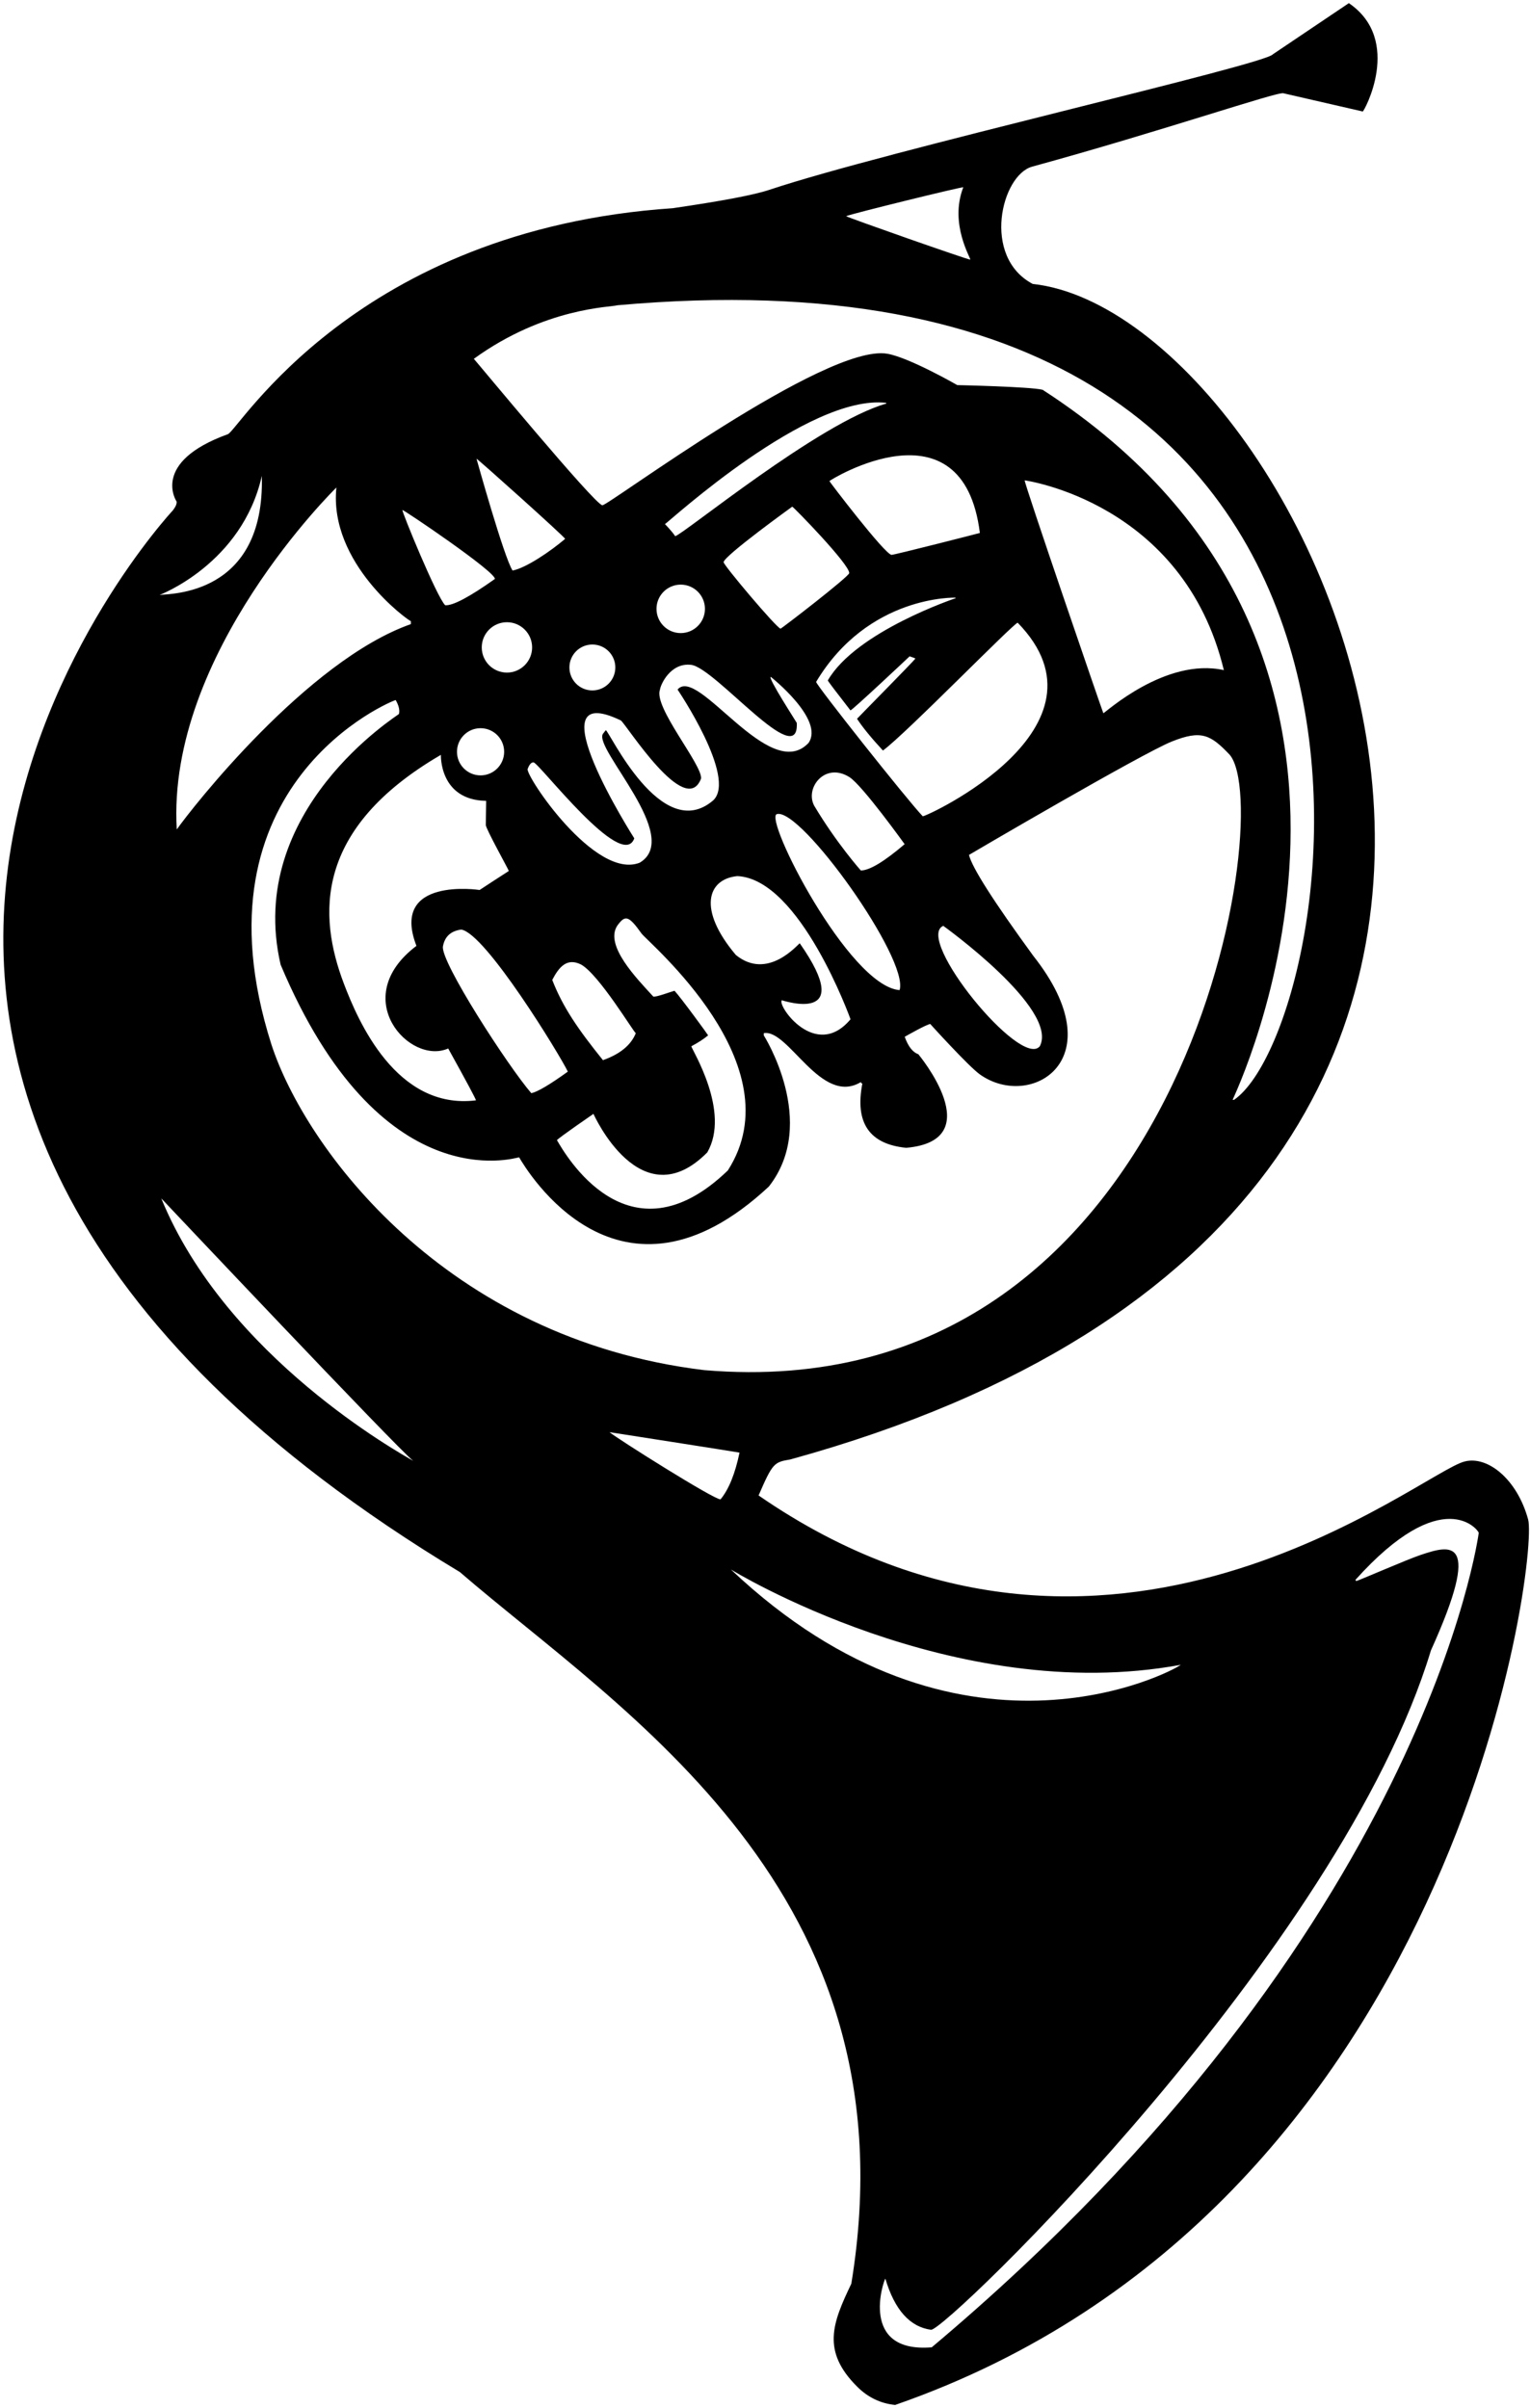 <?xml version="1.0" encoding="UTF-8"?>
<svg xmlns="http://www.w3.org/2000/svg" xmlns:xlink="http://www.w3.org/1999/xlink" width="448pt" height="705pt" viewBox="0 0 448 705" version="1.1">
<g id="surface1">
<path style=" stroke:none;fill-rule:nonzero;fill:rgb(0%,0%,0%);fill-opacity:1;" d="M 447.453 444.852 C 444.266 433.129 435.676 426.176 428.938 427.852 C 416.199 430.766 324.328 508.383 222.121 437.812 C 226.234 428.332 226.645 428.066 231.387 427.281 C 509.129 350.773 384.52 92.055 302.383 83.125 C 287.367 75.16 293.238 51.242 302.238 48.785 C 340.48 38.309 374.355 26.652 375.816 27.312 L 399.02 32.641 C 399.285 32.871 410.918 11.801 394.957 0.922 L 372.715 15.891 C 370.562 18.938 259.453 44.152 225.273 55.574 C 220.82 57.07 211.391 58.852 196.977 60.957 C 104.148 67.238 69.867 126 66.711 127.121 C 43.957 135.352 51.707 146.828 51.707 146.828 C 51.812 147.488 51.441 148.344 50.621 149.414 C 50.621 149.414 -104.938 315.926 134.66 460.246 C 182.078 501.164 268.094 553.527 249.277 668.582 C 243.789 680.059 240.457 688.258 251.008 698.75 C 254.16 701.887 257.848 703.652 262.109 704.078 C 426.496 646.984 450.535 456.203 447.453 444.852 Z M 282.059 54.84 C 277.863 65.656 284.477 75.859 284.09 76.012 C 282.867 75.863 248.602 63.832 247.738 63.285 C 249.184 62.617 282.145 54.512 282.059 54.84 Z M 180.762 89.371 C 433.094 66.711 392.965 300.086 361.352 321.988 L 360.922 321.988 C 360.895 321.762 424.645 191.32 305.293 114.117 C 301.848 113.207 280.305 112.746 280.305 112.746 C 280.305 112.746 266.25 104.664 259.797 103.559 C 241.797 100.473 178.016 148.113 176.379 147.926 C 174.07 147.66 139.711 106.09 138.742 105.051 C 159.59 89.941 179.047 89.961 180.762 89.371 Z M 270.191 238.977 C 265.559 234.121 238.887 200.461 238.969 199.633 C 254.234 174.16 279.742 174.969 279.742 174.969 L 279.883 175.109 C 279.883 175.109 250.672 184.852 242.391 199.203 C 242.414 199.398 244.625 202.32 249.02 207.973 C 249.484 208.023 266.258 192.246 266.344 192.148 C 267.23 192.441 267.801 192.656 268.051 192.789 C 267.488 193.629 251.195 210.113 250.945 210.43 C 252.555 212.898 255.086 216 258.535 219.73 C 265.242 214.809 296.699 182.52 297.988 182.309 C 327.891 212.969 271.27 239.102 270.191 238.977 Z M 276.199 271.055 C 276.199 271.055 310.07 295.336 304.48 306.285 C 298.98 313.156 267.699 274.742 276.199 271.055 Z M 234.18 276.164 C 233.539 276.496 224.797 287.152 215.473 279.59 C 204.238 266.297 207.07 257.359 215.898 256.492 C 234.301 257.32 249.043 298.402 249.043 298.402 C 238.789 310.648 227.395 294.203 228.941 292.844 C 229.383 292.953 250.934 300.086 234.18 276.164 Z M 142.355 234.465 L 142.25 241.523 C 142.23 242.621 149.004 254.73 148.984 254.992 C 148.023 255.578 140.434 260.555 140.434 260.555 C 140.434 260.555 114.051 256.527 121.938 276.914 C 101.773 292.168 119.988 311.969 131.238 306.957 C 136.672 316.758 139.379 321.82 139.363 322.141 C 116.031 325.035 104.793 298.801 100.676 287.941 C 93.145 268.086 91.875 242.668 129.098 220.992 C 129.098 220.992 128.57 234.219 142.355 234.465 Z M 185.727 245.438 C 185.727 245.438 155.629 198.316 181.789 210.922 C 183.316 211.969 200.773 239.895 205.289 227.902 C 205.527 223.66 191.258 206.965 193.25 201.879 C 193.402 200.508 196.285 193.895 202.402 194.648 C 209.484 195.543 234.039 226.035 233.305 211.648 C 233.207 211.379 224.621 198.176 225.711 198.176 C 225.711 198.176 241.508 210.645 236.742 217.512 C 225.328 229.598 204.34 194.75 198.398 201.879 C 198.398 201.879 215.82 227.617 208.867 234.289 C 193.645 247.418 178.227 213.656 177.383 213.785 C 177.289 213.863 177.098 214.102 176.812 214.5 C 176.727 214.625 176.633 214.742 176.527 214.855 C 173.848 219.305 199.98 245.043 187.312 252.566 C 174.242 257.715 153.785 227.035 154.504 225.121 C 155 223.797 155.57 223.156 156.215 223.195 C 157.836 223.301 182.164 255.34 185.727 245.438 Z M 166.73 195.41 C 166.73 191.699 169.738 188.691 173.449 188.691 C 177.16 188.691 180.172 191.699 180.172 195.41 C 180.172 199.121 177.16 202.133 173.449 202.133 C 169.738 202.133 166.73 199.121 166.73 195.41 Z M 242.863 140.848 C 242.879 140.602 281.953 116.344 286.914 156.027 C 286.594 156.145 261.617 162.523 261.039 162.445 C 258.969 162.164 242.789 140.918 242.863 140.848 Z M 248.656 167.789 C 248.574 168.844 228.812 184.062 228.555 184.043 C 227.457 183.961 211.812 165.414 211.879 164.582 C 212.023 162.699 231.977 148.332 231.977 148.332 C 232.352 148.406 248.852 165.312 248.656 167.789 Z M 259.5 118.156 C 239.848 123.734 199.93 156.586 197.699 156.969 C 196.711 155.461 194.703 153.441 194.703 153.441 C 195.922 152.734 236.68 115.285 259.5 117.945 Z M 199.32 171.156 C 203.238 171.156 206.414 174.332 206.414 178.25 C 206.414 182.168 203.238 185.344 199.32 185.344 C 195.406 185.344 192.23 182.168 192.23 178.25 C 192.23 174.332 195.406 171.156 199.32 171.156 Z M 186.172 302.469 C 184.77 305.965 181.562 308.602 176.551 310.379 C 169.234 301.297 164.797 294.84 161.703 286.887 C 163.637 283.188 165.934 280.301 170.113 282.359 C 175.43 285.305 185.746 302.527 186.172 302.469 Z M 150.086 167.031 C 147.594 163.273 139.527 134.297 139.527 134.297 C 139.824 134.297 165.512 157.312 165.473 157.762 C 161.32 161.301 154.059 166.293 150.086 167.031 Z M 155.809 189.535 C 155.809 193.609 152.508 196.91 148.438 196.91 C 144.363 196.91 141.062 193.609 141.062 189.535 C 141.062 185.465 144.363 182.164 148.438 182.164 C 152.508 182.164 155.809 185.465 155.809 189.535 Z M 147.621 220.094 C 147.621 223.91 144.527 227.004 140.715 227.004 C 136.898 227.004 133.809 223.91 133.809 220.094 C 133.809 216.281 136.898 213.188 140.715 213.188 C 144.527 213.188 147.621 216.281 147.621 220.094 Z M 129.699 277.062 C 130.223 274.188 132.004 272.547 135.043 272.145 C 142.164 273.16 164.082 309.117 166.266 313.734 C 160.969 317.551 157.406 319.652 155.574 320.047 C 148.828 312.258 128.891 281.492 129.699 277.062 Z M 173.77 326.098 C 173.77 326.098 187.574 357.109 207.105 337.375 C 213.973 325.43 202.672 307.473 202.426 306.316 C 204.527 305.191 206.172 304.121 207.344 303.109 C 207.352 303 199.309 291.973 197.508 290.062 C 196.285 290.379 192.242 291.934 191.305 291.773 C 186.461 286.484 177.016 276.855 180.711 271.051 C 183.004 267.891 183.973 267.848 187.828 273.273 C 189.664 275.855 232.98 311.703 213.117 342.668 C 183.879 370.84 165.207 337.406 163.078 333.793 C 163.695 333.023 173.77 326.098 173.77 326.098 Z M 227.488 238.336 C 234.566 236.465 266.246 280.816 263.41 289.871 C 248.559 288.734 223.438 239.324 227.488 238.336 Z M 252.059 254.844 C 252.059 254.844 244.941 246.855 238.406 235.883 C 235.621 230.656 241.586 223 248.738 227.523 C 252.527 229.922 264.887 247.145 264.887 247.145 C 258.867 252.277 254.59 254.844 252.059 254.844 Z M 300.039 140.629 C 300.039 140.629 346.504 146.969 358.355 196.188 C 341.223 192.375 323.449 208.832 323.074 208.805 C 322.934 208.684 299.586 140.629 300.039 140.629 Z M 144.902 169.5 C 137.465 174.781 132.617 177.348 130.359 177.199 C 127.871 174.777 117.539 149.535 117.832 149.312 C 118.074 149.129 145.223 167.445 144.902 169.5 Z M 98.5 142.727 C 96.23 164.918 119.461 181.645 120.312 181.859 L 120.312 182.715 C 89.895 193.43 56.148 236.613 51.758 242.836 C 48.711 191.32 98.5 142.727 98.5 142.727 Z M 76.664 139.328 C 77.617 174.555 49.504 173.762 46.727 174.184 C 46.727 174.184 70.887 165.051 76.664 139.328 Z M 47.219 350.836 C 47.219 350.836 116.605 424.352 121 427.691 C 121.133 427.77 121.211 427.812 121.211 427.82 C 121.176 427.816 121.098 427.766 121 427.691 C 117.395 425.586 66.227 397.371 47.219 350.836 Z M 79.48 305.805 C 55.047 229.203 115.266 204.926 115.863 204.953 C 116.77 206.535 117.094 207.895 116.824 209.02 C 116.758 209.301 71.68 237.121 82.168 282.426 C 111.277 351.566 150.91 338.941 152.004 338.82 C 154.109 342.402 181.238 388.262 225.129 347.379 C 239.848 328.598 223.637 303.109 223.637 303.109 L 223.637 302.469 C 230.871 301.145 240.375 323.848 252.078 316.793 C 252.102 317.055 252.246 317.199 252.508 317.223 C 250.27 328.699 254.547 334.977 265.336 336.039 C 290.008 333.879 268.887 308.629 268.887 308.629 C 267.262 308.078 265.934 306.387 264.91 303.535 C 265.637 303.113 271.363 299.871 272.395 299.793 C 272.484 299.914 283.574 312.148 286.895 314.531 C 301.742 325.156 326.703 310.383 302.566 279.848 C 290.898 263.848 284.621 253.992 283.727 250.289 C 284.109 250.039 334.238 220.664 343.082 217.105 C 351.852 213.578 354.547 215.16 360.113 221.016 C 373.961 237.781 347.031 413.078 206.203 401.121 C 130.281 391.938 89.301 335.953 79.48 305.805 Z M 178.477 419.285 C 178.477 419.285 215.012 424.98 216.539 425.273 C 215.246 431.48 213.395 436.039 210.98 438.961 C 209.188 439.129 180.426 420.992 178.477 419.285 Z M 214.016 459.488 C 214.016 459.488 279.184 499.672 345.742 487.395 C 343.336 489.375 280.766 522.641 214.016 459.488 Z M 272.82 687.207 C 251.465 688.961 258.703 667.668 259.242 667.105 C 261.953 676.234 266.406 681.219 272.605 682.074 C 276.715 682.641 392.438 570.949 418.988 483.18 C 434.258 449.469 424.652 452.348 416.07 455.195 C 411.949 456.562 397.699 462.812 397.062 462.891 C 397.066 462.734 397 462.625 396.848 462.57 C 422.535 433.934 433.031 448.086 432.988 448.777 C 432.988 448.777 417.781 565.406 272.82 687.207 "/>
</g>
</svg>
